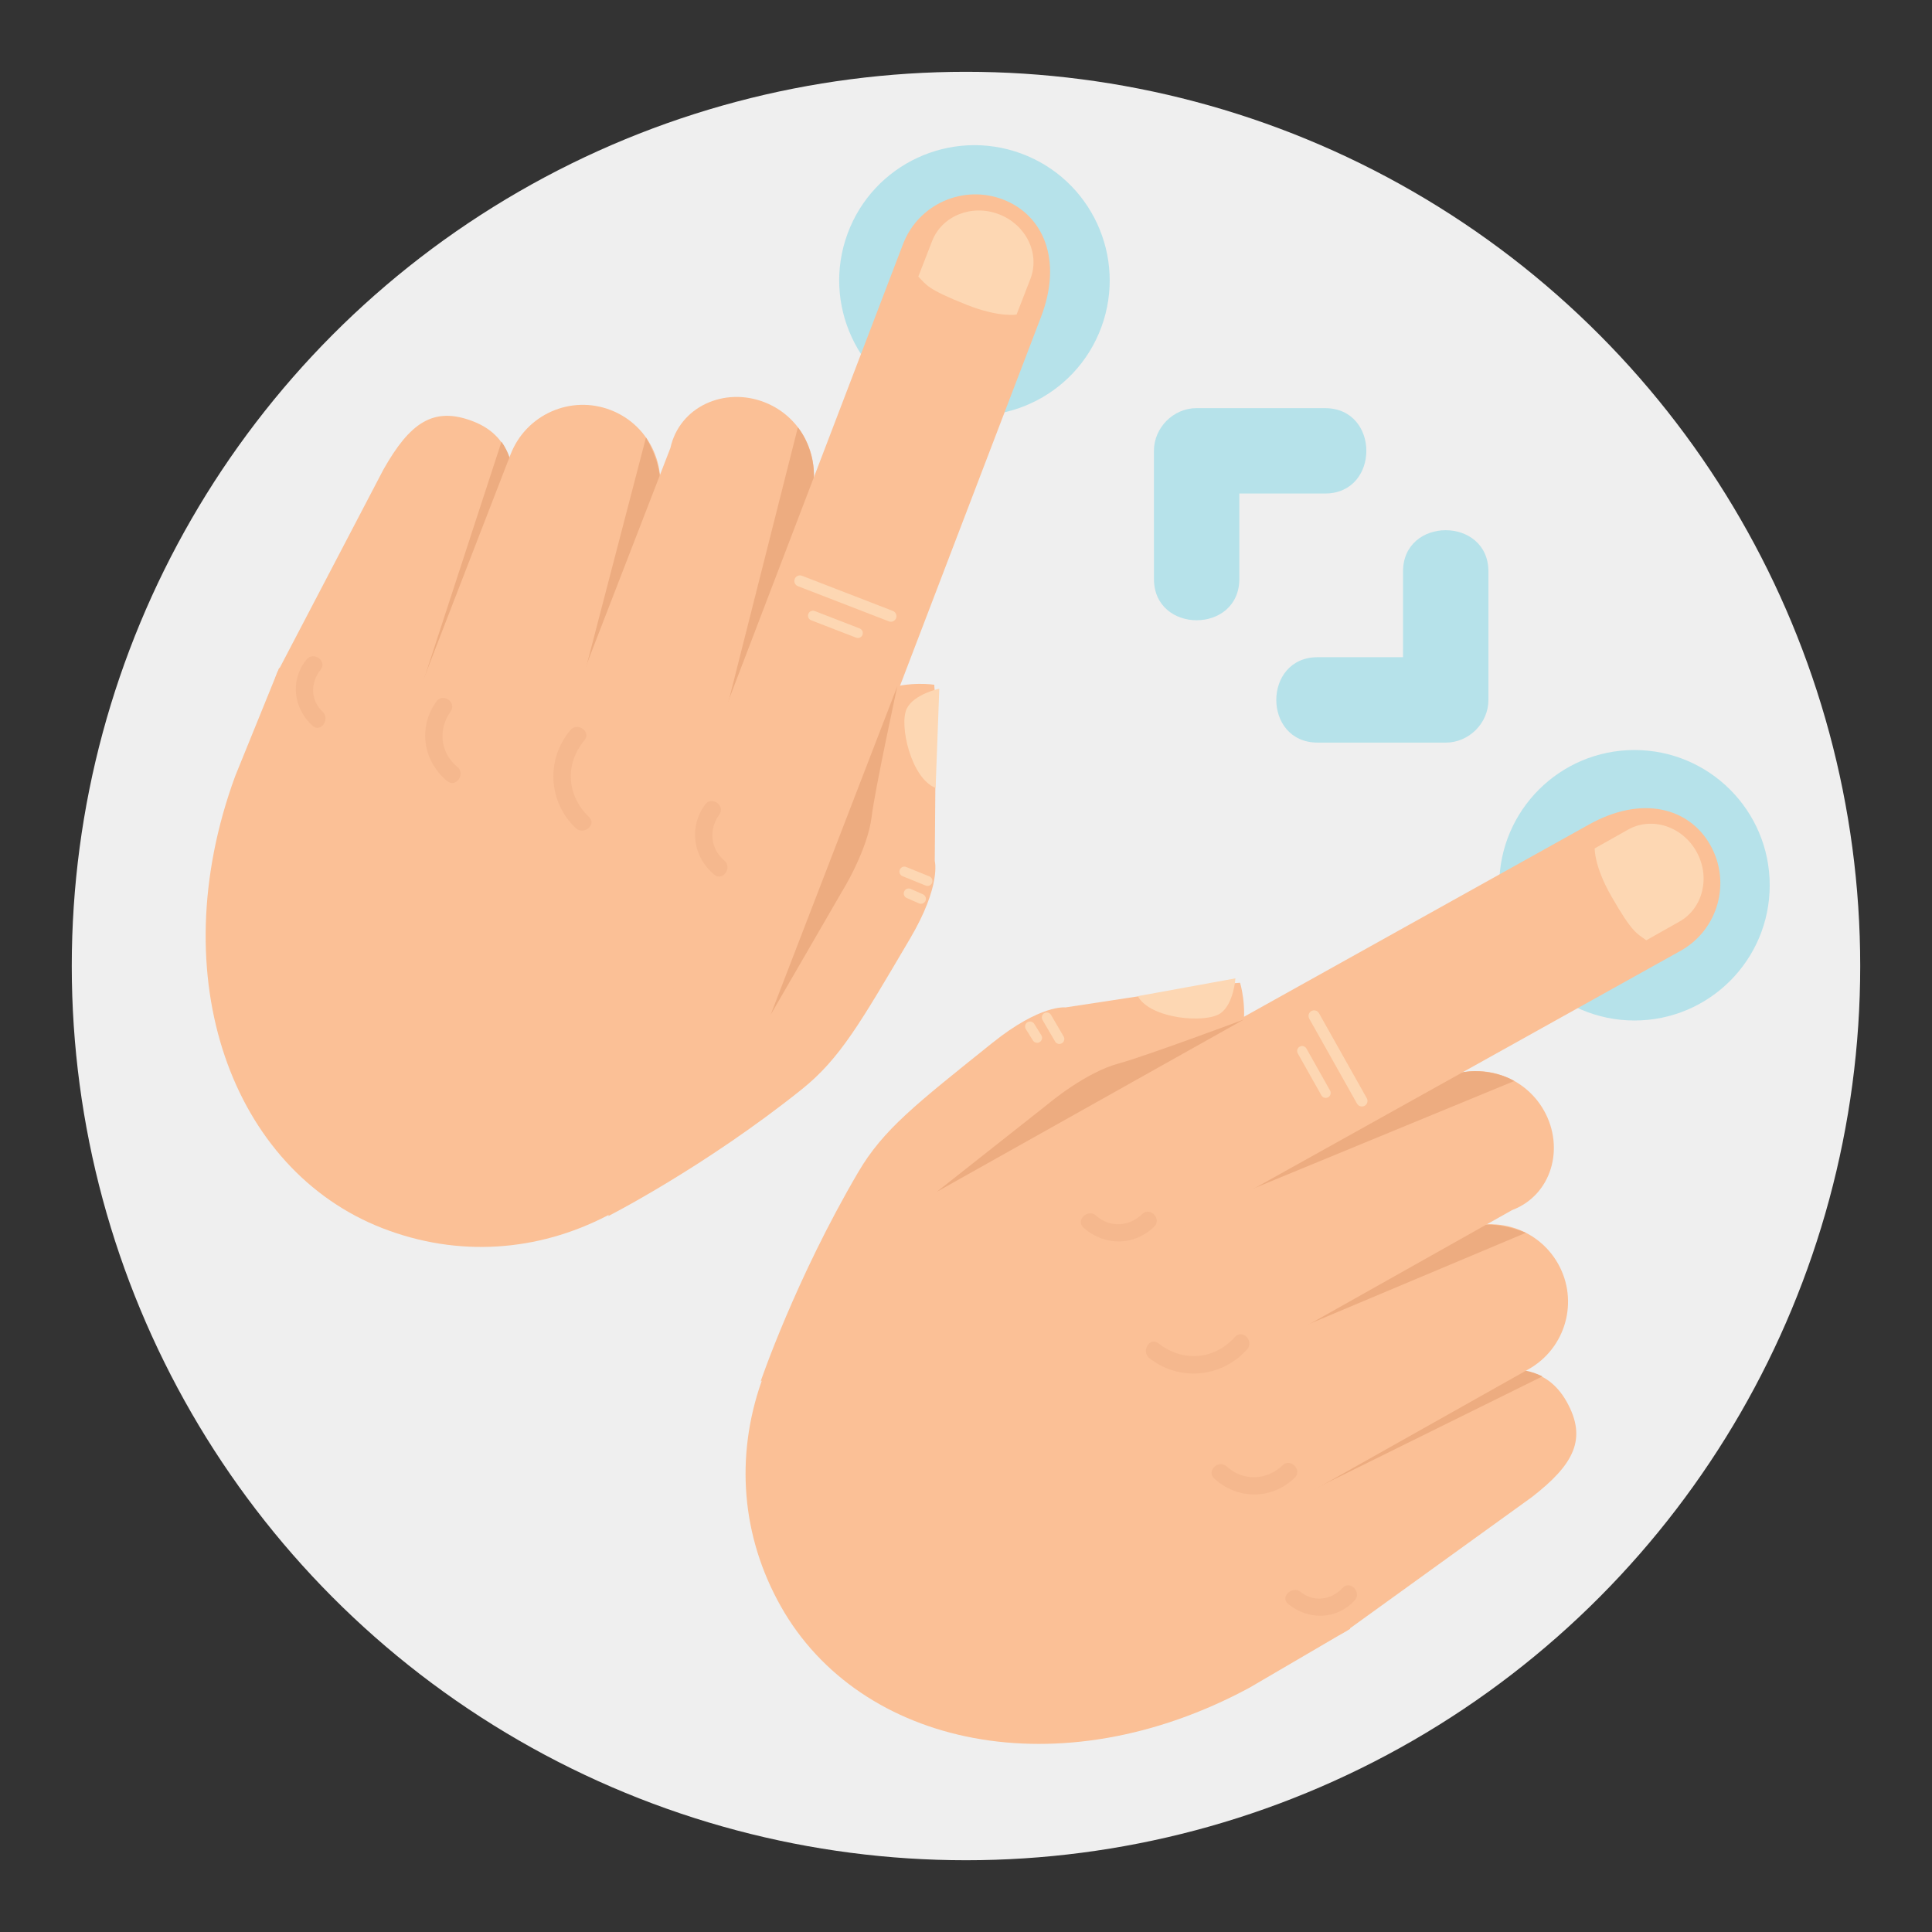 <?xml version="1.0" encoding="utf-8"?>
<!-- Generator: Adobe Illustrator 16.0.0, SVG Export Plug-In . SVG Version: 6.00 Build 0)  -->
<!DOCTYPE svg PUBLIC "-//W3C//DTD SVG 1.1//EN" "http://www.w3.org/Graphics/SVG/1.1/DTD/svg11.dtd">
<svg version="1.1" id="Layer_1" xmlns="http://www.w3.org/2000/svg" xmlns:xlink="http://www.w3.org/1999/xlink" x="0px" y="0px"
	 width="136.833px" height="136.833px" viewBox="0 0 136.833 136.833" style="enable-background:new 0 0 136.833 136.833;"
	 xml:space="preserve">
<rect x="0" y="0" width="136.833" height="136.833" fill="#333333" stroke="none"/>
<style type="text/css">
<![CDATA[
	.st0{fill:#B6E2EA;}
	.st1{fill:#88CED7;}
	.st2{fill:#EDAC80;}
	.st3{fill:#EFEFEF;}
	.st4{fill:#F5B88E;}
	.st5{fill:#FBC096;}
	.st6{fill:#FDD7B3;}
	.st7{fill:none;}
]]>
</style>
<g>
	<g>
		<circle class="st3" cx="68.416" cy="68.418" r="63.333"/>
	</g>
	<g>
		<circle class="st0" cx="115.761" cy="62.698" r="9.578"/>
		<g>
			<path class="st5" d="M86.085,69.732L75.461,71.35c0,0-1.757-0.233-5.185,2.518c-5.406,4.337-7.711,6.119-9.482,9.132
				c-4.469,7.604-6.921,14.839-6.921,14.839l19.069-12.006c0,0,6.906-7.531,9.846-8.106c7.135-1.388,5.039-8.123,5.039-8.123
				L86.085,69.732z"/>
			<path class="st6" d="M80.583,70.552l6.916-1.26c0,0-0.12,1.824-1.066,2.479C85.392,72.491,81.483,72.18,80.583,70.552z"/>
			<g>
				<g>
					<g>
						<g>
							<path class="st5" d="M95.31,115.545c-2.639,1.482-12.112,4.187-13.6,1.546l0,0c-1.484-2.64-0.547-5.984,2.091-7.47
								l20.251-11.589c2.641-1.486,5.414-1.411,6.899,1.23l0,0c1.484,2.639,0.53,4.457-2.468,6.777L95.31,115.545z"/>
							<path class="st2" d="M91.144,106.42l18.096-8.938c-1.609-0.802-3.229-0.541-4.736,0.305l-16.725,8.87
								C88.428,106.592,90.522,106.735,91.144,106.42z"/>
						</g>
						<path class="st5" d="M76.526,78.456l-10.525,5.682c-12.351,7.128-16.305,19.67-10.705,29.62
							c5.598,9.951,19.785,13.016,33.2,5.772l7.134-4.172L76.526,78.456z"/>
						<g>
							<path class="st5" d="M79.337,113.246c-2.639,1.487-5.981,0.55-7.469-2.092l0,0c-1.486-2.639-0.551-5.985,2.093-7.468
								l28.919-16.272c2.641-1.486,5.984-0.55,7.47,2.091l0,0c1.487,2.641,0.55,5.984-2.091,7.47L79.337,113.246z"/>
							<path class="st2" d="M88.075,95.722l19.996-8.41c-1.49-0.599-3.383-0.91-4.892-0.063l-17.026,9.033
								C86.806,96.216,87.455,96.037,88.075,95.722z"/>
						</g>
						<g>
							<path class="st5" d="M78.17,101.975c-2.472,1.911-5.815,0.974-7.302-1.666l0,0c-1.484-2.643-0.549-5.986,2.092-7.468
								l28.921-16.272c2.64-1.488,5.985-0.553,7.472,2.089l0,0c1.484,2.641,0.549,5.986-2.262,7.048"/>
							<path class="st2" d="M87.075,84.877l20.174-8.315c-1.369-0.787-3.553-0.999-5.063-0.147l-17.032,9.021
								C85.806,85.372,86.455,85.192,87.075,84.877z"/>
						</g>
						<path class="st5" d="M75.442,91.628c-2.641,1.486-5.985,0.549-7.471-2.091l0,0c-1.486-2.639-0.549-5.986,0.935-6.827
							l43.603-24.297c3.797-2.13,7.143-1.196,8.627,1.446l0,0c1.486,2.641,0.55,5.984-2.091,7.47L75.442,91.628z"/>
						<path class="st6" d="M116.595,66.596l2.354-1.328c1.671-0.943,2.207-3.163,1.199-4.959c-1.008-1.798-3.178-2.49-4.85-1.547
							l-2.354,1.327c0,0-0.053,1.24,1.182,3.393C115.657,66.149,115.93,66.089,116.595,66.596z"/>
						<g>
							<path class="st6" d="M96.651,78.315c-0.191,0.107-0.431,0.04-0.54-0.15l-3.384-6.018c-0.107-0.191-0.042-0.432,0.151-0.54
								l0,0c0.19-0.106,0.431-0.038,0.538,0.152l3.385,6.02C96.909,77.967,96.843,78.208,96.651,78.315L96.651,78.315z"/>
							<path class="st6" d="M94.065,77.715c-0.169,0.094-0.381,0.034-0.477-0.136l-1.674-2.974
								c-0.096-0.168-0.033-0.382,0.133-0.477l0,0c0.17-0.096,0.383-0.032,0.479,0.131l1.674,2.977
								C94.295,77.407,94.235,77.621,94.065,77.715L94.065,77.715z"/>
						</g>
					</g>
				</g>
			</g>
			<path class="st2" d="M88.099,72.205l-21.746,12.2l7.904-6.24c0,0,2.616-2.215,4.992-2.851
				C81.088,74.82,88.099,72.205,88.099,72.205z"/>
			<path class="st6" d="M75.2,73.892c-0.168,0.097-0.379,0.037-0.477-0.133l-0.891-1.527c-0.097-0.17-0.035-0.384,0.131-0.477l0,0
				c0.17-0.099,0.383-0.034,0.479,0.131l0.894,1.53C75.43,73.585,75.37,73.799,75.2,73.892L75.2,73.892z"/>
			<path class="st6" d="M73.624,73.811c-0.167,0.095-0.38,0.035-0.477-0.135l-0.502-0.804c-0.096-0.17-0.033-0.384,0.131-0.477l0,0
				c0.172-0.099,0.383-0.035,0.48,0.131l0.504,0.807C73.854,73.502,73.795,73.717,73.624,73.811L73.624,73.811z"/>
			<g>
				<path class="st4" d="M80.89,85.991c-0.917,0.893-2.284,0.976-3.256,0.109c-0.588-0.524-1.484,0.322-0.891,0.853
					c1.467,1.306,3.576,1.312,4.997-0.071C82.31,86.329,81.46,85.435,80.89,85.991L80.89,85.991z"/>
			</g>
			<g>
				<path class="st4" d="M87.468,94.689c-1.473,1.632-3.692,1.803-5.418,0.455c-0.625-0.49-1.26,0.567-0.641,1.051
					c2.129,1.665,5.105,1.385,6.91-0.617C88.849,94.994,88.001,94.096,87.468,94.689L87.468,94.689z"/>
			</g>
			<g>
				<path class="st4" d="M90.836,103.782c-1.12,1.074-2.786,1.141-3.948,0.085c-0.584-0.532-1.479,0.316-0.891,0.851
					c1.654,1.505,4.064,1.517,5.691-0.048C92.26,104.12,91.409,103.229,90.836,103.782L90.836,103.782z"/>
			</g>
			<g>
				<path class="st4" d="M95.083,112.469c-0.781,0.838-2.023,1.039-2.951,0.287c-0.609-0.49-1.507,0.354-0.89,0.853
					c1.428,1.155,3.411,1.128,4.694-0.251C96.476,112.779,95.626,111.886,95.083,112.469L95.083,112.469z"/>
			</g>
		</g>
		<path class="st0" d="M60.024,16.56c-1.823,4.964,0.725,10.469,5.689,12.293c4.967,1.823,10.47-0.727,12.293-5.689
			c1.822-4.968-0.725-10.469-5.69-12.295C67.351,9.048,61.848,11.594,60.024,16.56z"/>
		<g>
			<path class="st5" d="M66.29,50.238l-0.086,10.746c0,0,0.482,1.705-1.75,5.493c-3.521,5.969-4.955,8.503-7.684,10.687
				c-6.891,5.51-13.699,8.97-13.699,8.97l9.16-20.588c0,0,6.467-7.913,6.615-10.902c0.359-7.262,7.322-6.148,7.322-6.148
				L66.29,50.238z"/>
			<path class="st6" d="M66.264,55.802l0.261-7.026c0,0-1.791,0.378-2.302,1.408C63.659,51.316,64.524,55.142,66.264,55.802z"/>
			<g>
				<g>
					<g>
						<g>
							<path class="st5" d="M19.63,47.648c-1.093,2.823-2.416,12.586,0.41,13.682l0,0c2.825,1.091,6.001-0.313,7.095-3.138
								l8.579-21.695c1.094-2.826,0.623-5.563-2.202-6.654l0,0c-2.825-1.094-4.488,0.112-6.355,3.41L19.63,47.648z"/>
							<path class="st2" d="M29.254,50.467l6.265-19.184c1.023,1.477,0.997,3.116,0.371,4.73l-6.389,17.82
								C29.472,53.181,29.034,51.128,29.254,50.467z"/>
						</g>
						<path class="st5" d="M59.021,60.944l-4.121,11.229c-5.291,13.24-17.14,18.944-27.788,14.823
							c-10.648-4.118-15.708-17.725-10.452-32.036l3.109-7.655L59.021,60.944z"/>
						<g>
							<path class="st5" d="M24.185,63.128c-1.096,2.822,0.311,5.998,3.137,7.094l0,0c2.824,1.096,6.003-0.309,7.094-3.138
								l11.978-30.945c1.093-2.827-0.31-6.002-3.138-7.095l0,0c-2.824-1.096-6,0.311-7.094,3.136L24.185,63.128z"/>
							<path class="st2" d="M40.281,51.979l5.47-20.992c0.805,1.388,1.385,3.217,0.761,4.833L40.003,53.96
								C39.976,53.304,40.058,52.637,40.281,51.979z"/>
						</g>
						<g>
							<path class="st5" d="M35.506,62.675c-1.538,2.72-0.133,5.894,2.692,6.987l0,0c2.826,1.092,6.004-0.311,7.094-3.138
								l11.977-30.946c1.096-2.826-0.309-6.002-3.135-7.094l0,0c-2.826-1.096-6.004,0.309-6.652,3.242"/>
							<path class="st2" d="M51.158,51.42l5.351-21.153c0.977,1.242,1.495,3.373,0.868,4.987L50.88,53.401
								C50.853,52.747,50.935,52.078,51.158,51.42z"/>
						</g>
						<path class="st5" d="M46.138,63.898c-1.095,2.825,0.31,6.002,3.137,7.096l0,0c2.823,1.094,6.003-0.313,6.623-1.901
							l17.823-46.623c1.565-4.062,0.162-7.242-2.663-8.333l0,0c-2.828-1.094-6.004,0.311-7.096,3.136L46.138,63.898z"/>
						<path class="st6" d="M65.038,19.592l0.979-2.52c0.694-1.789,2.816-2.636,4.736-1.896c1.924,0.741,2.918,2.791,2.224,4.581
							l-0.978,2.519c0,0-1.221,0.228-3.524-0.685C65.614,20.456,65.634,20.178,65.038,19.592z"/>
						<g>
							<path class="st6" d="M56.286,41.005c-0.08,0.202,0.021,0.433,0.227,0.511l6.438,2.49c0.205,0.081,0.436-0.02,0.514-0.226l0,0
								c0.077-0.204-0.023-0.432-0.227-0.511l-6.441-2.492C56.594,40.699,56.364,40.801,56.286,41.005L56.286,41.005z"/>
							<path class="st6" d="M57.25,43.478c-0.069,0.18,0.019,0.382,0.2,0.453l3.182,1.23c0.182,0.071,0.385-0.021,0.453-0.196l0,0
								c0.071-0.184-0.021-0.384-0.197-0.455l-3.184-1.234C57.521,43.208,57.317,43.296,57.25,43.478L57.25,43.478z"/>
						</g>
					</g>
				</g>
			</g>
			<path class="st2" d="M63.554,48.598l-8.97,23.266l5.047-8.716c0,0,1.818-2.904,2.11-5.348
				C61.968,55.91,63.554,48.598,63.554,48.598z"/>
			<path class="st6" d="M63.726,61.605c-0.071,0.18,0.019,0.38,0.199,0.451l1.641,0.666c0.182,0.071,0.385-0.021,0.453-0.199l0,0
				c0.07-0.181-0.02-0.384-0.199-0.455l-1.64-0.665C63.997,61.333,63.794,61.422,63.726,61.605L63.726,61.605z"/>
			<path class="st6" d="M64.032,63.152c-0.071,0.182,0.019,0.382,0.199,0.453l0.869,0.382c0.182,0.069,0.385-0.021,0.454-0.198l0,0
				c0.07-0.182-0.021-0.382-0.199-0.455l-0.869-0.384C64.304,62.879,64.101,62.97,64.032,63.152L64.032,63.152z"/>
			<g>
				<path class="st4" d="M50.94,57.702c-0.752,1.033-0.64,2.401,0.355,3.238c0.604,0.505-0.107,1.514-0.717,1.001
					c-1.502-1.264-1.81-3.351-0.642-4.955C50.403,56.344,51.408,57.057,50.94,57.702L50.94,57.702z"/>
			</g>
			<g>
				<path class="st4" d="M41.392,52.432c-1.405,1.689-1.258,3.912,0.322,5.428c0.574,0.548-0.381,1.329-0.947,0.783
					c-1.953-1.869-2.102-4.854-0.377-6.928C40.894,51.108,41.901,51.819,41.392,52.432L41.392,52.432z"/>
			</g>
			<g>
				<path class="st4" d="M31.911,50.398c-0.904,1.261-0.732,2.92,0.48,3.919c0.607,0.501-0.102,1.508-0.717,1.003
					c-1.725-1.424-2.08-3.808-0.766-5.64C31.371,49.035,32.376,49.75,31.911,50.398L31.911,50.398z"/>
			</g>
			<g>
				<path class="st4" d="M22.707,47.434c-0.719,0.891-0.739,2.15,0.135,2.96c0.573,0.532-0.134,1.543-0.716,1.003
					c-1.348-1.248-1.604-3.215-0.422-4.681C22.2,46.099,23.206,46.813,22.707,47.434L22.707,47.434z"/>
			</g>
		</g>
		<g>
			<path class="st0" d="M93.843,28.907c-3.03,0-6.061-0.002-9.092-0.002c-1.646,0-3.023,1.38-3.025,3.026
				c0.002,3.022,0.002,6.048,0.002,9.072c0,3.903,6.047,3.901,6.047,0c0-3.026,0-6.05,0-9.072c-1.008,1.007-2.016,2.016-3.023,3.022
				c3.031,0,6.062,0,9.093,0C97.747,34.954,97.747,28.907,93.843,28.907L93.843,28.907z"/>
		</g>
		<g>
			<path class="st0" d="M105.417,40.479c-0.002,3.031,0,6.062,0,9.094c0,1.646-1.377,3.021-3.025,3.023
				c-3.023-0.002-6.049,0-9.072-0.002c-3.902,0.002-3.903-6.046,0-6.048c3.023,0,6.049,0.002,9.072,0
				c-1.008,1.009-2.016,2.018-3.024,3.026c0.002-3.032,0.001-6.063,0.001-9.094C99.368,36.578,105.417,36.576,105.417,40.479
				L105.417,40.479z"/>
		</g>
	</g>
</g>
</svg>
